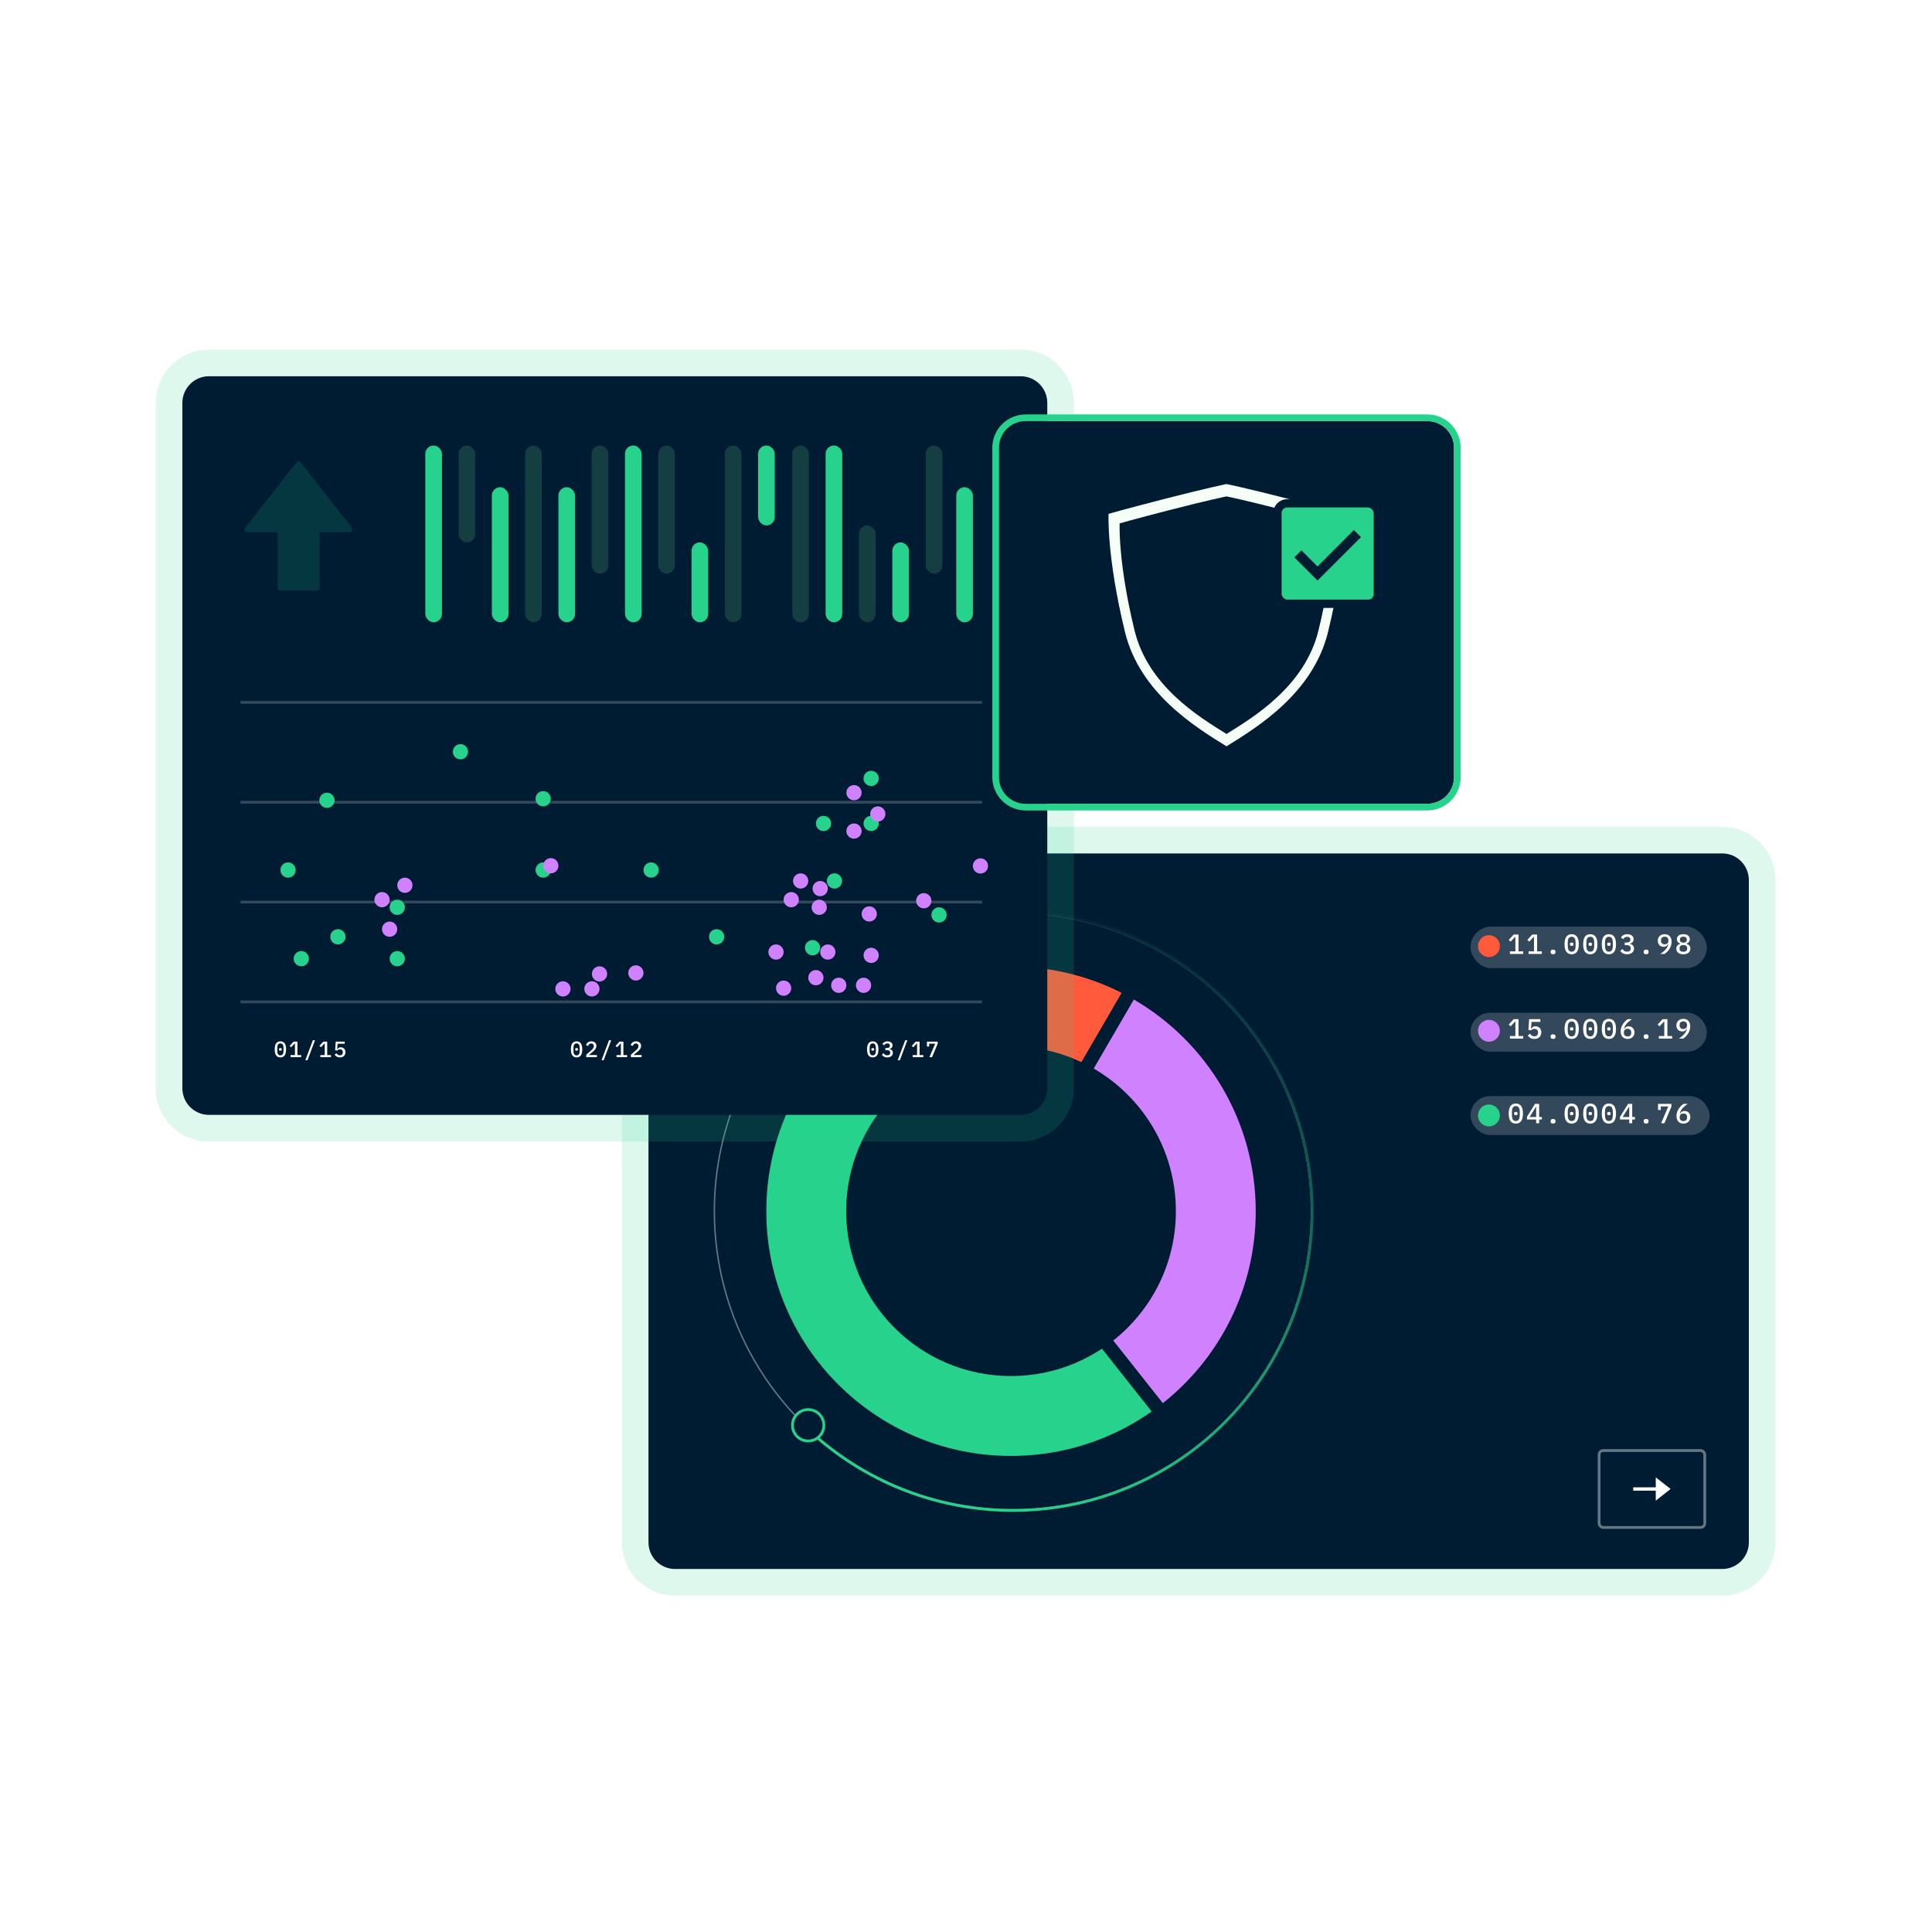 <svg width="695" height="695" viewBox="0 0 695 695" fill="none" xmlns="http://www.w3.org/2000/svg">
<mask id="mask0_1826_24096" style="mask-type:alpha" maskUnits="userSpaceOnUse" x="0" y="0" width="695" height="695">
<rect width="695" height="695" fill="#D9D9D9"/>
</mask>
<g mask="url(#mask0_1826_24096)">
<path d="M233.27 316.575C233.27 311.286 237.558 306.998 242.847 306.998H619.538C624.827 306.998 629.115 311.286 629.115 316.575V554.845C629.115 560.135 624.827 564.423 619.538 564.423H242.847C237.558 564.423 233.27 560.135 233.27 554.845V316.575Z" fill="#001C32"/>
<path fill-rule="evenodd" clip-rule="evenodd" d="M242.847 297.421H619.538C630.117 297.421 638.692 305.997 638.692 316.575V554.845C638.692 565.424 630.117 574 619.538 574H242.847C232.268 574 223.693 565.424 223.693 554.845V316.575C223.693 305.997 232.268 297.421 242.847 297.421ZM242.847 306.998C237.558 306.998 233.27 311.286 233.27 316.575V554.845C233.27 560.135 237.558 564.422 242.847 564.422H619.538C624.827 564.422 629.115 560.135 629.115 554.845V316.575C629.115 311.286 624.827 306.998 619.538 306.998H242.847Z" fill="#27D38C" fill-opacity="0.15"/>
<rect opacity="0.2" x="529" y="333.305" width="85" height="15" rx="7.5" fill="white"/>
<path d="M543.171 343.16V342.23H545.131V337H545.051L543.431 338.73L542.741 338.11L544.521 336.18H546.251V342.23H547.941V343.16H543.171ZM549.867 343.16V342.23H551.827V337H551.747L550.127 338.73L549.437 338.11L551.217 336.18H552.947V342.23H554.637V343.16H549.867ZM558.683 343.26C558.363 343.26 558.136 343.193 558.003 343.06C557.876 342.927 557.813 342.763 557.813 342.57V342.31C557.813 342.117 557.876 341.953 558.003 341.82C558.136 341.687 558.363 341.62 558.683 341.62C559.003 341.62 559.226 341.687 559.353 341.82C559.486 341.953 559.553 342.117 559.553 342.31V342.57C559.553 342.763 559.486 342.927 559.353 343.06C559.226 343.193 559.003 343.26 558.683 343.26ZM565.379 343.28C564.939 343.28 564.556 343.2 564.229 343.04C563.909 342.873 563.642 342.637 563.429 342.33C563.222 342.023 563.069 341.647 562.969 341.2C562.869 340.753 562.819 340.243 562.819 339.67C562.819 339.103 562.869 338.597 562.969 338.15C563.069 337.697 563.222 337.317 563.429 337.01C563.642 336.703 563.909 336.47 564.229 336.31C564.556 336.143 564.939 336.06 565.379 336.06C565.819 336.06 566.199 336.143 566.519 336.31C566.846 336.47 567.112 336.703 567.319 337.01C567.532 337.317 567.689 337.697 567.789 338.15C567.889 338.597 567.939 339.103 567.939 339.67C567.939 340.243 567.889 340.753 567.789 341.2C567.689 341.647 567.532 342.023 567.319 342.33C567.112 342.637 566.846 342.873 566.519 343.04C566.199 343.2 565.819 343.28 565.379 343.28ZM565.379 342.36C565.886 342.36 566.246 342.173 566.459 341.8C566.679 341.42 566.789 340.91 566.789 340.27V339.07C566.789 338.43 566.679 337.923 566.459 337.55C566.246 337.17 565.886 336.98 565.379 336.98C565.126 336.98 564.909 337.03 564.729 337.13C564.549 337.223 564.402 337.363 564.289 337.55C564.176 337.73 564.092 337.95 564.039 338.21C563.992 338.463 563.969 338.75 563.969 339.07V340.27C563.969 340.59 563.992 340.88 564.039 341.14C564.092 341.393 564.176 341.613 564.289 341.8C564.402 341.98 564.549 342.12 564.729 342.22C564.909 342.313 565.126 342.36 565.379 342.36ZM565.379 340.26C565.146 340.26 564.982 340.213 564.889 340.12C564.802 340.027 564.759 339.913 564.759 339.78V339.56C564.759 339.427 564.802 339.313 564.889 339.22C564.982 339.127 565.146 339.08 565.379 339.08C565.612 339.08 565.772 339.127 565.859 339.22C565.952 339.313 565.999 339.427 565.999 339.56V339.78C565.999 339.913 565.952 340.027 565.859 340.12C565.772 340.213 565.612 340.26 565.379 340.26ZM572.075 343.28C571.635 343.28 571.252 343.2 570.925 343.04C570.605 342.873 570.338 342.637 570.125 342.33C569.918 342.023 569.765 341.647 569.665 341.2C569.565 340.753 569.515 340.243 569.515 339.67C569.515 339.103 569.565 338.597 569.665 338.15C569.765 337.697 569.918 337.317 570.125 337.01C570.338 336.703 570.605 336.47 570.925 336.31C571.252 336.143 571.635 336.06 572.075 336.06C572.515 336.06 572.895 336.143 573.215 336.31C573.542 336.47 573.808 336.703 574.015 337.01C574.228 337.317 574.385 337.697 574.485 338.15C574.585 338.597 574.635 339.103 574.635 339.67C574.635 340.243 574.585 340.753 574.485 341.2C574.385 341.647 574.228 342.023 574.015 342.33C573.808 342.637 573.542 342.873 573.215 343.04C572.895 343.2 572.515 343.28 572.075 343.28ZM572.075 342.36C572.582 342.36 572.942 342.173 573.155 341.8C573.375 341.42 573.485 340.91 573.485 340.27V339.07C573.485 338.43 573.375 337.923 573.155 337.55C572.942 337.17 572.582 336.98 572.075 336.98C571.822 336.98 571.605 337.03 571.425 337.13C571.245 337.223 571.098 337.363 570.985 337.55C570.872 337.73 570.788 337.95 570.735 338.21C570.688 338.463 570.665 338.75 570.665 339.07V340.27C570.665 340.59 570.688 340.88 570.735 341.14C570.788 341.393 570.872 341.613 570.985 341.8C571.098 341.98 571.245 342.12 571.425 342.22C571.605 342.313 571.822 342.36 572.075 342.36ZM572.075 340.26C571.842 340.26 571.678 340.213 571.585 340.12C571.498 340.027 571.455 339.913 571.455 339.78V339.56C571.455 339.427 571.498 339.313 571.585 339.22C571.678 339.127 571.842 339.08 572.075 339.08C572.308 339.08 572.468 339.127 572.555 339.22C572.648 339.313 572.695 339.427 572.695 339.56V339.78C572.695 339.913 572.648 340.027 572.555 340.12C572.468 340.213 572.308 340.26 572.075 340.26ZM578.771 343.28C578.331 343.28 577.948 343.2 577.621 343.04C577.301 342.873 577.035 342.637 576.821 342.33C576.615 342.023 576.461 341.647 576.361 341.2C576.261 340.753 576.211 340.243 576.211 339.67C576.211 339.103 576.261 338.597 576.361 338.15C576.461 337.697 576.615 337.317 576.821 337.01C577.035 336.703 577.301 336.47 577.621 336.31C577.948 336.143 578.331 336.06 578.771 336.06C579.211 336.06 579.591 336.143 579.911 336.31C580.238 336.47 580.505 336.703 580.711 337.01C580.925 337.317 581.081 337.697 581.181 338.15C581.281 338.597 581.331 339.103 581.331 339.67C581.331 340.243 581.281 340.753 581.181 341.2C581.081 341.647 580.925 342.023 580.711 342.33C580.505 342.637 580.238 342.873 579.911 343.04C579.591 343.2 579.211 343.28 578.771 343.28ZM578.771 342.36C579.278 342.36 579.638 342.173 579.851 341.8C580.071 341.42 580.181 340.91 580.181 340.27V339.07C580.181 338.43 580.071 337.923 579.851 337.55C579.638 337.17 579.278 336.98 578.771 336.98C578.518 336.98 578.301 337.03 578.121 337.13C577.941 337.223 577.795 337.363 577.681 337.55C577.568 337.73 577.485 337.95 577.431 338.21C577.385 338.463 577.361 338.75 577.361 339.07V340.27C577.361 340.59 577.385 340.88 577.431 341.14C577.485 341.393 577.568 341.613 577.681 341.8C577.795 341.98 577.941 342.12 578.121 342.22C578.301 342.313 578.518 342.36 578.771 342.36ZM578.771 340.26C578.538 340.26 578.375 340.213 578.281 340.12C578.195 340.027 578.151 339.913 578.151 339.78V339.56C578.151 339.427 578.195 339.313 578.281 339.22C578.375 339.127 578.538 339.08 578.771 339.08C579.005 339.08 579.165 339.127 579.251 339.22C579.345 339.313 579.391 339.427 579.391 339.56V339.78C579.391 339.913 579.345 340.027 579.251 340.12C579.165 340.213 579.005 340.26 578.771 340.26ZM585.177 339.06C585.624 339.06 585.954 338.967 586.167 338.78C586.387 338.587 586.497 338.347 586.497 338.06V337.99C586.497 337.67 586.391 337.427 586.177 337.26C585.971 337.087 585.691 337 585.337 337C584.997 337 584.707 337.077 584.467 337.23C584.234 337.383 584.037 337.593 583.877 337.86L583.117 337.21C583.224 337.057 583.347 336.91 583.487 336.77C583.627 336.63 583.787 336.51 583.967 336.41C584.147 336.303 584.354 336.22 584.587 336.16C584.821 336.093 585.084 336.06 585.377 336.06C585.704 336.06 586.007 336.1 586.287 336.18C586.567 336.26 586.811 336.38 587.017 336.54C587.224 336.693 587.384 336.883 587.497 337.11C587.611 337.33 587.667 337.58 587.667 337.86C587.667 338.08 587.631 338.28 587.557 338.46C587.491 338.64 587.394 338.8 587.267 338.94C587.147 339.073 587.004 339.183 586.837 339.27C586.671 339.357 586.494 339.42 586.307 339.46V339.51C586.507 339.55 586.697 339.617 586.877 339.71C587.057 339.797 587.217 339.913 587.357 340.06C587.497 340.2 587.607 340.37 587.687 340.57C587.767 340.763 587.807 340.987 587.807 341.24C587.807 341.547 587.747 341.827 587.627 342.08C587.507 342.327 587.334 342.54 587.107 342.72C586.887 342.9 586.621 343.04 586.307 343.14C585.994 343.233 585.644 343.28 585.257 343.28C584.931 343.28 584.641 343.243 584.387 343.17C584.141 343.103 583.921 343.013 583.727 342.9C583.534 342.78 583.364 342.647 583.217 342.5C583.077 342.347 582.954 342.19 582.847 342.03L583.677 341.39C583.851 341.67 584.054 341.9 584.287 342.08C584.527 342.253 584.854 342.34 585.267 342.34C585.707 342.34 586.044 342.24 586.277 342.04C586.511 341.833 586.627 341.55 586.627 341.19V341.11C586.627 340.75 586.504 340.477 586.257 340.29C586.017 340.097 585.667 340 585.207 340H584.457V339.06H585.177ZM592.163 343.26C591.843 343.26 591.617 343.193 591.483 343.06C591.357 342.927 591.293 342.763 591.293 342.57V342.31C591.293 342.117 591.357 341.953 591.483 341.82C591.617 341.687 591.843 341.62 592.163 341.62C592.483 341.62 592.707 341.687 592.833 341.82C592.967 341.953 593.033 342.117 593.033 342.31V342.57C593.033 342.763 592.967 342.927 592.833 343.06C592.707 343.193 592.483 343.26 592.163 343.26ZM601.33 338.78C601.33 339.287 601.253 339.763 601.1 340.21C600.946 340.657 600.746 341.067 600.5 341.44C600.253 341.813 599.98 342.147 599.68 342.44C599.38 342.733 599.083 342.973 598.79 343.16H597.29C597.69 342.873 598.05 342.597 598.37 342.33C598.69 342.063 598.966 341.79 599.2 341.51C599.44 341.23 599.64 340.937 599.8 340.63C599.96 340.317 600.083 339.97 600.17 339.59L600.1 339.57C600.026 339.71 599.94 339.843 599.84 339.97C599.74 340.09 599.623 340.197 599.49 340.29C599.356 340.383 599.203 340.457 599.03 340.51C598.856 340.563 598.66 340.59 598.44 340.59C598.14 340.59 597.863 340.54 597.61 340.44C597.356 340.34 597.136 340.197 596.95 340.01C596.763 339.817 596.616 339.587 596.51 339.32C596.41 339.053 596.36 338.753 596.36 338.42C596.36 338.073 596.416 337.757 596.53 337.47C596.65 337.177 596.816 336.927 597.03 336.72C597.25 336.513 597.513 336.353 597.82 336.24C598.126 336.12 598.466 336.06 598.84 336.06C599.226 336.06 599.573 336.123 599.88 336.25C600.193 336.377 600.456 336.56 600.67 336.8C600.883 337.033 601.046 337.317 601.16 337.65C601.273 337.983 601.33 338.36 601.33 338.78ZM598.85 339.7C599.27 339.7 599.596 339.587 599.83 339.36C600.063 339.127 600.18 338.8 600.18 338.38V338.28C600.18 337.86 600.063 337.537 599.83 337.31C599.596 337.077 599.27 336.96 598.85 336.96C598.423 336.96 598.093 337.077 597.86 337.31C597.626 337.537 597.51 337.86 597.51 338.28V338.38C597.51 338.8 597.626 339.127 597.86 339.36C598.093 339.587 598.423 339.7 598.85 339.7ZM605.556 343.28C605.142 343.28 604.779 343.23 604.466 343.13C604.152 343.023 603.889 342.88 603.676 342.7C603.462 342.52 603.299 342.307 603.186 342.06C603.079 341.813 603.026 341.543 603.026 341.25C603.026 340.783 603.156 340.41 603.416 340.13C603.676 339.85 604.016 339.653 604.436 339.54V339.46C604.076 339.333 603.786 339.133 603.566 338.86C603.346 338.587 603.236 338.25 603.236 337.85C603.236 337.31 603.436 336.877 603.836 336.55C604.242 336.223 604.816 336.06 605.556 336.06C606.296 336.06 606.866 336.223 607.266 336.55C607.672 336.877 607.876 337.31 607.876 337.85C607.876 338.25 607.766 338.587 607.546 338.86C607.326 339.133 607.036 339.333 606.676 339.46V339.54C607.096 339.653 607.436 339.85 607.696 340.13C607.956 340.41 608.086 340.783 608.086 341.25C608.086 341.543 608.029 341.813 607.916 342.06C607.809 342.307 607.649 342.52 607.436 342.7C607.222 342.88 606.959 343.023 606.646 343.13C606.332 343.23 605.969 343.28 605.556 343.28ZM605.556 342.39C605.996 342.39 606.332 342.293 606.566 342.1C606.806 341.907 606.926 341.633 606.926 341.28V341.07C606.926 340.717 606.806 340.443 606.566 340.25C606.332 340.057 605.996 339.96 605.556 339.96C605.116 339.96 604.776 340.057 604.536 340.25C604.302 340.443 604.186 340.717 604.186 341.07V341.28C604.186 341.633 604.302 341.907 604.536 342.1C604.776 342.293 605.116 342.39 605.556 342.39ZM605.556 339.1C605.956 339.1 606.259 339.013 606.466 338.84C606.679 338.66 606.786 338.41 606.786 338.09V337.96C606.786 337.64 606.679 337.393 606.466 337.22C606.259 337.04 605.956 336.95 605.556 336.95C605.156 336.95 604.849 337.04 604.636 337.22C604.429 337.393 604.326 337.64 604.326 337.96V338.09C604.326 338.41 604.429 338.66 604.636 338.84C604.849 339.013 605.156 339.1 605.556 339.1Z" fill="white"/>
<circle cx="535.617" cy="340.35" r="3.936" fill="#FF5A3C"/>
<rect opacity="0.2" x="529" y="364.305" width="85" height="14" rx="7" fill="white"/>
<path d="M543.171 373.615V372.685H545.131V367.455H545.051L543.431 369.185L542.741 368.565L544.521 366.635H546.251V372.685H547.941V373.615H543.171ZM554.097 367.605H550.927L550.747 370.085H550.827C550.987 369.812 551.18 369.595 551.407 369.435C551.634 369.269 551.944 369.185 552.337 369.185C552.637 369.185 552.914 369.235 553.167 369.335C553.427 369.435 553.65 369.579 553.837 369.765C554.03 369.952 554.18 370.182 554.287 370.455C554.4 370.722 554.457 371.025 554.457 371.365C554.457 371.712 554.4 372.032 554.287 372.325C554.174 372.612 554.01 372.862 553.797 373.075C553.584 373.282 553.32 373.445 553.007 373.565C552.694 373.679 552.337 373.735 551.937 373.735C551.624 373.735 551.344 373.699 551.097 373.625C550.857 373.559 550.64 373.469 550.447 373.355C550.26 373.235 550.097 373.102 549.957 372.955C549.817 372.802 549.694 372.645 549.587 372.485L550.407 371.845C550.494 371.979 550.584 372.105 550.677 372.225C550.777 372.339 550.887 372.439 551.007 372.525C551.127 372.612 551.264 372.679 551.417 372.725C551.577 372.772 551.757 372.795 551.957 372.795C552.39 372.795 552.72 372.679 552.947 372.445C553.174 372.205 553.287 371.882 553.287 371.475V371.395C553.287 370.989 553.17 370.672 552.937 370.445C552.71 370.219 552.384 370.105 551.957 370.105C551.644 370.105 551.397 370.162 551.217 370.275C551.037 370.389 550.88 370.515 550.747 370.655L549.817 370.525L550.077 366.635H554.097V367.605ZM558.683 373.715C558.363 373.715 558.136 373.649 558.003 373.515C557.876 373.382 557.813 373.219 557.813 373.025V372.765C557.813 372.572 557.876 372.409 558.003 372.275C558.136 372.142 558.363 372.075 558.683 372.075C559.003 372.075 559.226 372.142 559.353 372.275C559.486 372.409 559.553 372.572 559.553 372.765V373.025C559.553 373.219 559.486 373.382 559.353 373.515C559.226 373.649 559.003 373.715 558.683 373.715ZM565.379 373.735C564.939 373.735 564.556 373.655 564.229 373.495C563.909 373.329 563.642 373.092 563.429 372.785C563.222 372.479 563.069 372.102 562.969 371.655C562.869 371.209 562.819 370.699 562.819 370.125C562.819 369.559 562.869 369.052 562.969 368.605C563.069 368.152 563.222 367.772 563.429 367.465C563.642 367.159 563.909 366.925 564.229 366.765C564.556 366.599 564.939 366.515 565.379 366.515C565.819 366.515 566.199 366.599 566.519 366.765C566.846 366.925 567.112 367.159 567.319 367.465C567.532 367.772 567.689 368.152 567.789 368.605C567.889 369.052 567.939 369.559 567.939 370.125C567.939 370.699 567.889 371.209 567.789 371.655C567.689 372.102 567.532 372.479 567.319 372.785C567.112 373.092 566.846 373.329 566.519 373.495C566.199 373.655 565.819 373.735 565.379 373.735ZM565.379 372.815C565.886 372.815 566.246 372.629 566.459 372.255C566.679 371.875 566.789 371.365 566.789 370.725V369.525C566.789 368.885 566.679 368.379 566.459 368.005C566.246 367.625 565.886 367.435 565.379 367.435C565.126 367.435 564.909 367.485 564.729 367.585C564.549 367.679 564.402 367.819 564.289 368.005C564.176 368.185 564.092 368.405 564.039 368.665C563.992 368.919 563.969 369.205 563.969 369.525V370.725C563.969 371.045 563.992 371.335 564.039 371.595C564.092 371.849 564.176 372.069 564.289 372.255C564.402 372.435 564.549 372.575 564.729 372.675C564.909 372.769 565.126 372.815 565.379 372.815ZM565.379 370.715C565.146 370.715 564.982 370.669 564.889 370.575C564.802 370.482 564.759 370.369 564.759 370.235V370.015C564.759 369.882 564.802 369.769 564.889 369.675C564.982 369.582 565.146 369.535 565.379 369.535C565.612 369.535 565.772 369.582 565.859 369.675C565.952 369.769 565.999 369.882 565.999 370.015V370.235C565.999 370.369 565.952 370.482 565.859 370.575C565.772 370.669 565.612 370.715 565.379 370.715ZM572.075 373.735C571.635 373.735 571.252 373.655 570.925 373.495C570.605 373.329 570.338 373.092 570.125 372.785C569.918 372.479 569.765 372.102 569.665 371.655C569.565 371.209 569.515 370.699 569.515 370.125C569.515 369.559 569.565 369.052 569.665 368.605C569.765 368.152 569.918 367.772 570.125 367.465C570.338 367.159 570.605 366.925 570.925 366.765C571.252 366.599 571.635 366.515 572.075 366.515C572.515 366.515 572.895 366.599 573.215 366.765C573.542 366.925 573.808 367.159 574.015 367.465C574.228 367.772 574.385 368.152 574.485 368.605C574.585 369.052 574.635 369.559 574.635 370.125C574.635 370.699 574.585 371.209 574.485 371.655C574.385 372.102 574.228 372.479 574.015 372.785C573.808 373.092 573.542 373.329 573.215 373.495C572.895 373.655 572.515 373.735 572.075 373.735ZM572.075 372.815C572.582 372.815 572.942 372.629 573.155 372.255C573.375 371.875 573.485 371.365 573.485 370.725V369.525C573.485 368.885 573.375 368.379 573.155 368.005C572.942 367.625 572.582 367.435 572.075 367.435C571.822 367.435 571.605 367.485 571.425 367.585C571.245 367.679 571.098 367.819 570.985 368.005C570.872 368.185 570.788 368.405 570.735 368.665C570.688 368.919 570.665 369.205 570.665 369.525V370.725C570.665 371.045 570.688 371.335 570.735 371.595C570.788 371.849 570.872 372.069 570.985 372.255C571.098 372.435 571.245 372.575 571.425 372.675C571.605 372.769 571.822 372.815 572.075 372.815ZM572.075 370.715C571.842 370.715 571.678 370.669 571.585 370.575C571.498 370.482 571.455 370.369 571.455 370.235V370.015C571.455 369.882 571.498 369.769 571.585 369.675C571.678 369.582 571.842 369.535 572.075 369.535C572.308 369.535 572.468 369.582 572.555 369.675C572.648 369.769 572.695 369.882 572.695 370.015V370.235C572.695 370.369 572.648 370.482 572.555 370.575C572.468 370.669 572.308 370.715 572.075 370.715ZM578.771 373.735C578.331 373.735 577.948 373.655 577.621 373.495C577.301 373.329 577.035 373.092 576.821 372.785C576.615 372.479 576.461 372.102 576.361 371.655C576.261 371.209 576.211 370.699 576.211 370.125C576.211 369.559 576.261 369.052 576.361 368.605C576.461 368.152 576.615 367.772 576.821 367.465C577.035 367.159 577.301 366.925 577.621 366.765C577.948 366.599 578.331 366.515 578.771 366.515C579.211 366.515 579.591 366.599 579.911 366.765C580.238 366.925 580.505 367.159 580.711 367.465C580.925 367.772 581.081 368.152 581.181 368.605C581.281 369.052 581.331 369.559 581.331 370.125C581.331 370.699 581.281 371.209 581.181 371.655C581.081 372.102 580.925 372.479 580.711 372.785C580.505 373.092 580.238 373.329 579.911 373.495C579.591 373.655 579.211 373.735 578.771 373.735ZM578.771 372.815C579.278 372.815 579.638 372.629 579.851 372.255C580.071 371.875 580.181 371.365 580.181 370.725V369.525C580.181 368.885 580.071 368.379 579.851 368.005C579.638 367.625 579.278 367.435 578.771 367.435C578.518 367.435 578.301 367.485 578.121 367.585C577.941 367.679 577.795 367.819 577.681 368.005C577.568 368.185 577.485 368.405 577.431 368.665C577.385 368.919 577.361 369.205 577.361 369.525V370.725C577.361 371.045 577.385 371.335 577.431 371.595C577.485 371.849 577.568 372.069 577.681 372.255C577.795 372.435 577.941 372.575 578.121 372.675C578.301 372.769 578.518 372.815 578.771 372.815ZM578.771 370.715C578.538 370.715 578.375 370.669 578.281 370.575C578.195 370.482 578.151 370.369 578.151 370.235V370.015C578.151 369.882 578.195 369.769 578.281 369.675C578.375 369.582 578.538 369.535 578.771 369.535C579.005 369.535 579.165 369.582 579.251 369.675C579.345 369.769 579.391 369.882 579.391 370.015V370.235C579.391 370.369 579.345 370.482 579.251 370.575C579.165 370.669 579.005 370.715 578.771 370.715ZM585.487 373.735C585.094 373.735 584.744 373.672 584.437 373.545C584.131 373.419 583.871 373.239 583.657 373.005C583.444 372.765 583.281 372.479 583.167 372.145C583.054 371.812 582.997 371.435 582.997 371.015C582.997 370.509 583.074 370.032 583.227 369.585C583.381 369.139 583.581 368.729 583.827 368.355C584.074 367.982 584.347 367.652 584.647 367.365C584.947 367.072 585.244 366.829 585.537 366.635H587.037C586.637 366.922 586.277 367.199 585.957 367.465C585.637 367.732 585.357 368.005 585.117 368.285C584.884 368.565 584.687 368.862 584.527 369.175C584.367 369.482 584.244 369.825 584.157 370.205L584.227 370.225C584.301 370.085 584.387 369.955 584.487 369.835C584.587 369.709 584.704 369.599 584.837 369.505C584.971 369.412 585.124 369.339 585.297 369.285C585.471 369.232 585.667 369.205 585.887 369.205C586.187 369.205 586.464 369.255 586.717 369.355C586.971 369.455 587.191 369.602 587.377 369.795C587.564 369.982 587.707 370.209 587.807 370.475C587.914 370.742 587.967 371.042 587.967 371.375C587.967 371.722 587.907 372.042 587.787 372.335C587.674 372.622 587.507 372.869 587.287 373.075C587.074 373.282 586.814 373.445 586.507 373.565C586.201 373.679 585.861 373.735 585.487 373.735ZM585.477 372.835C585.904 372.835 586.234 372.722 586.467 372.495C586.701 372.262 586.817 371.935 586.817 371.515V371.415C586.817 370.995 586.701 370.672 586.467 370.445C586.234 370.212 585.904 370.095 585.477 370.095C585.057 370.095 584.731 370.212 584.497 370.445C584.264 370.672 584.147 370.995 584.147 371.415V371.515C584.147 371.935 584.264 372.262 584.497 372.495C584.731 372.722 585.057 372.835 585.477 372.835ZM592.163 373.715C591.843 373.715 591.617 373.649 591.483 373.515C591.357 373.382 591.293 373.219 591.293 373.025V372.765C591.293 372.572 591.357 372.409 591.483 372.275C591.617 372.142 591.843 372.075 592.163 372.075C592.483 372.075 592.707 372.142 592.833 372.275C592.967 372.409 593.033 372.572 593.033 372.765V373.025C593.033 373.219 592.967 373.382 592.833 373.515C592.707 373.649 592.483 373.715 592.163 373.715ZM596.74 373.615V372.685H598.7V367.455H598.62L597 369.185L596.31 368.565L598.09 366.635H599.82V372.685H601.51V373.615H596.74ZM608.026 369.235C608.026 369.742 607.949 370.219 607.796 370.665C607.642 371.112 607.442 371.522 607.196 371.895C606.949 372.269 606.676 372.602 606.376 372.895C606.076 373.189 605.779 373.429 605.486 373.615H603.986C604.386 373.329 604.746 373.052 605.066 372.785C605.386 372.519 605.662 372.245 605.896 371.965C606.136 371.685 606.336 371.392 606.496 371.085C606.656 370.772 606.779 370.425 606.866 370.045L606.796 370.025C606.722 370.165 606.636 370.299 606.536 370.425C606.436 370.545 606.319 370.652 606.186 370.745C606.052 370.839 605.899 370.912 605.726 370.965C605.552 371.019 605.356 371.045 605.136 371.045C604.836 371.045 604.559 370.995 604.306 370.895C604.052 370.795 603.832 370.652 603.646 370.465C603.459 370.272 603.312 370.042 603.206 369.775C603.106 369.509 603.056 369.209 603.056 368.875C603.056 368.529 603.112 368.212 603.226 367.925C603.346 367.632 603.512 367.382 603.726 367.175C603.946 366.969 604.209 366.809 604.516 366.695C604.822 366.575 605.162 366.515 605.536 366.515C605.922 366.515 606.269 366.579 606.576 366.705C606.889 366.832 607.152 367.015 607.366 367.255C607.579 367.489 607.742 367.772 607.856 368.105C607.969 368.439 608.026 368.815 608.026 369.235ZM605.546 370.155C605.966 370.155 606.292 370.042 606.526 369.815C606.759 369.582 606.876 369.255 606.876 368.835V368.735C606.876 368.315 606.759 367.992 606.526 367.765C606.292 367.532 605.966 367.415 605.546 367.415C605.119 367.415 604.789 367.532 604.556 367.765C604.322 367.992 604.206 368.315 604.206 368.735V368.835C604.206 369.255 604.322 369.582 604.556 369.815C604.789 370.042 605.119 370.155 605.546 370.155Z" fill="white"/>
<circle cx="535.617" cy="370.805" r="3.936" fill="#D081FE"/>
<rect opacity="0.2" x="529" y="394.305" width="86" height="14" rx="7" fill="white"/>
<path d="M545.291 404.189C544.851 404.189 544.468 404.109 544.141 403.949C543.821 403.783 543.554 403.546 543.341 403.239C543.134 402.933 542.981 402.556 542.881 402.109C542.781 401.663 542.731 401.153 542.731 400.579C542.731 400.013 542.781 399.506 542.881 399.059C542.981 398.606 543.134 398.226 543.341 397.919C543.554 397.613 543.821 397.379 544.141 397.219C544.468 397.053 544.851 396.969 545.291 396.969C545.731 396.969 546.111 397.053 546.431 397.219C546.758 397.379 547.024 397.613 547.231 397.919C547.444 398.226 547.601 398.606 547.701 399.059C547.801 399.506 547.851 400.013 547.851 400.579C547.851 401.153 547.801 401.663 547.701 402.109C547.601 402.556 547.444 402.933 547.231 403.239C547.024 403.546 546.758 403.783 546.431 403.949C546.111 404.109 545.731 404.189 545.291 404.189ZM545.291 403.269C545.798 403.269 546.158 403.083 546.371 402.709C546.591 402.329 546.701 401.819 546.701 401.179V399.979C546.701 399.339 546.591 398.833 546.371 398.459C546.158 398.079 545.798 397.889 545.291 397.889C545.038 397.889 544.821 397.939 544.641 398.039C544.461 398.133 544.314 398.273 544.201 398.459C544.088 398.639 544.004 398.859 543.951 399.119C543.904 399.373 543.881 399.659 543.881 399.979V401.179C543.881 401.499 543.904 401.789 543.951 402.049C544.004 402.303 544.088 402.523 544.201 402.709C544.314 402.889 544.461 403.029 544.641 403.129C544.821 403.223 545.038 403.269 545.291 403.269ZM545.291 401.169C545.058 401.169 544.894 401.123 544.801 401.029C544.714 400.936 544.671 400.823 544.671 400.689V400.469C544.671 400.336 544.714 400.223 544.801 400.129C544.894 400.036 545.058 399.989 545.291 399.989C545.524 399.989 545.684 400.036 545.771 400.129C545.864 400.223 545.911 400.336 545.911 400.469V400.689C545.911 400.823 545.864 400.936 545.771 401.029C545.684 401.123 545.524 401.169 545.291 401.169ZM552.607 404.069V402.709H549.287V401.749L552.207 397.089H553.677V401.829H554.657V402.709H553.677V404.069H552.607ZM550.237 401.829H552.607V398.119H552.547L550.237 401.829ZM558.683 404.169C558.363 404.169 558.137 404.103 558.003 403.969C557.877 403.836 557.813 403.673 557.813 403.479V403.219C557.813 403.026 557.877 402.863 558.003 402.729C558.137 402.596 558.363 402.529 558.683 402.529C559.003 402.529 559.227 402.596 559.353 402.729C559.487 402.863 559.553 403.026 559.553 403.219V403.479C559.553 403.673 559.487 403.836 559.353 403.969C559.227 404.103 559.003 404.169 558.683 404.169ZM565.379 404.189C564.939 404.189 564.556 404.109 564.229 403.949C563.909 403.783 563.643 403.546 563.429 403.239C563.223 402.933 563.069 402.556 562.969 402.109C562.869 401.663 562.819 401.153 562.819 400.579C562.819 400.013 562.869 399.506 562.969 399.059C563.069 398.606 563.223 398.226 563.429 397.919C563.643 397.613 563.909 397.379 564.229 397.219C564.556 397.053 564.939 396.969 565.379 396.969C565.819 396.969 566.199 397.053 566.519 397.219C566.846 397.379 567.113 397.613 567.319 397.919C567.533 398.226 567.689 398.606 567.789 399.059C567.889 399.506 567.939 400.013 567.939 400.579C567.939 401.153 567.889 401.663 567.789 402.109C567.689 402.556 567.533 402.933 567.319 403.239C567.113 403.546 566.846 403.783 566.519 403.949C566.199 404.109 565.819 404.189 565.379 404.189ZM565.379 403.269C565.886 403.269 566.246 403.083 566.459 402.709C566.679 402.329 566.789 401.819 566.789 401.179V399.979C566.789 399.339 566.679 398.833 566.459 398.459C566.246 398.079 565.886 397.889 565.379 397.889C565.126 397.889 564.909 397.939 564.729 398.039C564.549 398.133 564.403 398.273 564.289 398.459C564.176 398.639 564.093 398.859 564.039 399.119C563.993 399.373 563.969 399.659 563.969 399.979V401.179C563.969 401.499 563.993 401.789 564.039 402.049C564.093 402.303 564.176 402.523 564.289 402.709C564.403 402.889 564.549 403.029 564.729 403.129C564.909 403.223 565.126 403.269 565.379 403.269ZM565.379 401.169C565.146 401.169 564.983 401.123 564.889 401.029C564.803 400.936 564.759 400.823 564.759 400.689V400.469C564.759 400.336 564.803 400.223 564.889 400.129C564.983 400.036 565.146 399.989 565.379 399.989C565.613 399.989 565.773 400.036 565.859 400.129C565.953 400.223 565.999 400.336 565.999 400.469V400.689C565.999 400.823 565.953 400.936 565.859 401.029C565.773 401.123 565.613 401.169 565.379 401.169ZM572.075 404.189C571.635 404.189 571.252 404.109 570.925 403.949C570.605 403.783 570.339 403.546 570.125 403.239C569.919 402.933 569.765 402.556 569.665 402.109C569.565 401.663 569.515 401.153 569.515 400.579C569.515 400.013 569.565 399.506 569.665 399.059C569.765 398.606 569.919 398.226 570.125 397.919C570.339 397.613 570.605 397.379 570.925 397.219C571.252 397.053 571.635 396.969 572.075 396.969C572.515 396.969 572.895 397.053 573.215 397.219C573.542 397.379 573.809 397.613 574.015 397.919C574.229 398.226 574.385 398.606 574.485 399.059C574.585 399.506 574.635 400.013 574.635 400.579C574.635 401.153 574.585 401.663 574.485 402.109C574.385 402.556 574.229 402.933 574.015 403.239C573.809 403.546 573.542 403.783 573.215 403.949C572.895 404.109 572.515 404.189 572.075 404.189ZM572.075 403.269C572.582 403.269 572.942 403.083 573.155 402.709C573.375 402.329 573.485 401.819 573.485 401.179V399.979C573.485 399.339 573.375 398.833 573.155 398.459C572.942 398.079 572.582 397.889 572.075 397.889C571.822 397.889 571.605 397.939 571.425 398.039C571.245 398.133 571.099 398.273 570.985 398.459C570.872 398.639 570.789 398.859 570.735 399.119C570.689 399.373 570.665 399.659 570.665 399.979V401.179C570.665 401.499 570.689 401.789 570.735 402.049C570.789 402.303 570.872 402.523 570.985 402.709C571.099 402.889 571.245 403.029 571.425 403.129C571.605 403.223 571.822 403.269 572.075 403.269ZM572.075 401.169C571.842 401.169 571.679 401.123 571.585 401.029C571.499 400.936 571.455 400.823 571.455 400.689V400.469C571.455 400.336 571.499 400.223 571.585 400.129C571.679 400.036 571.842 399.989 572.075 399.989C572.309 399.989 572.469 400.036 572.555 400.129C572.649 400.223 572.695 400.336 572.695 400.469V400.689C572.695 400.823 572.649 400.936 572.555 401.029C572.469 401.123 572.309 401.169 572.075 401.169ZM578.771 404.189C578.331 404.189 577.948 404.109 577.621 403.949C577.301 403.783 577.035 403.546 576.821 403.239C576.615 402.933 576.461 402.556 576.361 402.109C576.261 401.663 576.211 401.153 576.211 400.579C576.211 400.013 576.261 399.506 576.361 399.059C576.461 398.606 576.615 398.226 576.821 397.919C577.035 397.613 577.301 397.379 577.621 397.219C577.948 397.053 578.331 396.969 578.771 396.969C579.211 396.969 579.591 397.053 579.911 397.219C580.238 397.379 580.505 397.613 580.711 397.919C580.925 398.226 581.081 398.606 581.181 399.059C581.281 399.506 581.331 400.013 581.331 400.579C581.331 401.153 581.281 401.663 581.181 402.109C581.081 402.556 580.925 402.933 580.711 403.239C580.505 403.546 580.238 403.783 579.911 403.949C579.591 404.109 579.211 404.189 578.771 404.189ZM578.771 403.269C579.278 403.269 579.638 403.083 579.851 402.709C580.071 402.329 580.181 401.819 580.181 401.179V399.979C580.181 399.339 580.071 398.833 579.851 398.459C579.638 398.079 579.278 397.889 578.771 397.889C578.518 397.889 578.301 397.939 578.121 398.039C577.941 398.133 577.795 398.273 577.681 398.459C577.568 398.639 577.485 398.859 577.431 399.119C577.385 399.373 577.361 399.659 577.361 399.979V401.179C577.361 401.499 577.385 401.789 577.431 402.049C577.485 402.303 577.568 402.523 577.681 402.709C577.795 402.889 577.941 403.029 578.121 403.129C578.301 403.223 578.518 403.269 578.771 403.269ZM578.771 401.169C578.538 401.169 578.375 401.123 578.281 401.029C578.195 400.936 578.151 400.823 578.151 400.689V400.469C578.151 400.336 578.195 400.223 578.281 400.129C578.375 400.036 578.538 399.989 578.771 399.989C579.005 399.989 579.165 400.036 579.251 400.129C579.345 400.223 579.391 400.336 579.391 400.469V400.689C579.391 400.823 579.345 400.936 579.251 401.029C579.165 401.123 579.005 401.169 578.771 401.169ZM586.088 404.069V402.709H582.768V401.749L585.688 397.089H587.158V401.829H588.138V402.709H587.158V404.069H586.088ZM583.718 401.829H586.088V398.119H586.028L583.718 401.829ZM592.164 404.169C591.844 404.169 591.617 404.103 591.484 403.969C591.357 403.836 591.294 403.673 591.294 403.479V403.219C591.294 403.026 591.357 402.863 591.484 402.729C591.617 402.596 591.844 402.529 592.164 402.529C592.484 402.529 592.707 402.596 592.834 402.729C592.967 402.863 593.034 403.026 593.034 403.219V403.479C593.034 403.673 592.967 403.836 592.834 403.969C592.707 404.103 592.484 404.169 592.164 404.169ZM597.55 404.069L600.14 398.019H597.42V399.309H596.45V397.089H601.26V398.069L598.74 404.069H597.55ZM605.576 404.189C605.183 404.189 604.833 404.126 604.526 403.999C604.219 403.873 603.959 403.693 603.746 403.459C603.533 403.219 603.369 402.933 603.256 402.599C603.143 402.266 603.086 401.889 603.086 401.469C603.086 400.963 603.163 400.486 603.316 400.039C603.469 399.593 603.669 399.183 603.916 398.809C604.163 398.436 604.436 398.106 604.736 397.819C605.036 397.526 605.333 397.283 605.626 397.089H607.126C606.726 397.376 606.366 397.653 606.046 397.919C605.726 398.186 605.446 398.459 605.206 398.739C604.973 399.019 604.776 399.316 604.616 399.629C604.456 399.936 604.333 400.279 604.246 400.659L604.316 400.679C604.389 400.539 604.476 400.409 604.576 400.289C604.676 400.163 604.793 400.053 604.926 399.959C605.059 399.866 605.213 399.793 605.386 399.739C605.559 399.686 605.756 399.659 605.976 399.659C606.276 399.659 606.553 399.709 606.806 399.809C607.059 399.909 607.279 400.056 607.466 400.249C607.653 400.436 607.796 400.663 607.896 400.929C608.003 401.196 608.056 401.496 608.056 401.829C608.056 402.176 607.996 402.496 607.876 402.789C607.763 403.076 607.596 403.323 607.376 403.529C607.163 403.736 606.903 403.899 606.596 404.019C606.289 404.133 605.949 404.189 605.576 404.189ZM605.566 403.289C605.993 403.289 606.323 403.176 606.556 402.949C606.789 402.716 606.906 402.389 606.906 401.969V401.869C606.906 401.449 606.789 401.126 606.556 400.899C606.323 400.666 605.993 400.549 605.566 400.549C605.146 400.549 604.819 400.666 604.586 400.899C604.353 401.126 604.236 401.449 604.236 401.869V401.969C604.236 402.389 604.353 402.716 604.586 402.949C604.819 403.176 605.146 403.289 605.566 403.289Z" fill="white"/>
<circle cx="535.617" cy="401.26" r="3.936" fill="#27D38C"/>
<circle cx="364.369" cy="435.709" r="107.395" stroke="white" stroke-opacity="0.4" stroke-width="0.5"/>
<path d="M364.369 328.064C423.819 328.064 472.013 376.259 472.013 435.709C472.013 495.16 423.819 543.354 364.369 543.354C337.314 543.354 312.591 533.373 293.68 516.893" stroke="url(#paint0_radial_1826_24096)" stroke-linecap="round"/>
<circle cx="290.726" cy="512.72" r="5.65" fill="#001C32" stroke="#27D38C"/>
<path fill-rule="evenodd" clip-rule="evenodd" d="M363.697 376.411C330.947 376.411 304.398 402.96 304.398 435.71C304.398 468.46 330.947 495.009 363.697 495.009C396.447 495.009 422.996 468.46 422.996 435.71C422.996 402.96 396.447 376.411 363.697 376.411ZM275.667 435.71C275.667 387.092 315.079 347.68 363.697 347.68C412.315 347.68 451.728 387.092 451.728 435.71C451.728 484.328 412.315 523.741 363.697 523.741C315.079 523.741 275.667 484.328 275.667 435.71Z" fill="#27D38C"/>
<path d="M363.697 345.18C413.695 345.18 454.227 385.711 454.227 435.71V438.21H420.496V435.71C420.495 404.341 395.066 378.911 363.697 378.911H361.197V345.18H363.697Z" fill="#FF5A3C" stroke="#001C32" stroke-width="5"/>
<path d="M409.133 357.394C436.06 373.043 454.227 402.245 454.227 435.71C454.227 464.505 440.764 490.165 419.857 506.719L417.897 508.271L416.345 506.311L398.51 483.785L396.958 481.825L398.918 480.273C412.092 469.843 420.496 453.763 420.496 435.71C420.496 414.748 409.149 396.417 392.184 386.557L390.022 385.301L391.279 383.14L405.715 358.299L406.972 356.137L409.133 357.394Z" fill="#D081FE" stroke="#001C32" stroke-width="5"/>
<rect x="575.24" y="521.798" width="38.012" height="27.677" rx="1.5" stroke="white" stroke-opacity="0.4"/>
<path d="M600.969 535.636L595.627 539.828L595.627 531.444L600.969 535.636Z" fill="white"/>
<rect x="587.523" y="535.038" width="10.774" height="1.197" fill="white"/>
<g filter="url(#filter0_d_1826_24096)">
<path d="M65.602 140.918C65.602 135.629 69.89 131.341 75.179 131.341H367.171C372.461 131.341 376.748 135.629 376.748 140.918V387.492C376.748 392.782 372.461 397.069 367.171 397.069H75.179C69.89 397.069 65.602 392.782 65.602 387.492V140.918Z" fill="#001C32"/>
<path fill-rule="evenodd" clip-rule="evenodd" d="M75.179 121.764H367.171C377.75 121.764 386.326 130.339 386.326 140.918V387.492C386.326 398.071 377.75 406.646 367.171 406.646H75.179C64.6 406.646 56.025 398.071 56.025 387.492V140.918C56.025 130.339 64.6 121.764 75.179 121.764ZM75.179 131.341C69.89 131.341 65.602 135.629 65.602 140.918V387.492C65.602 392.782 69.89 397.069 75.179 397.069H367.171C372.461 397.069 376.748 392.782 376.748 387.492V140.918C376.748 135.629 372.461 131.341 367.171 131.341H75.179Z" fill="#27D38C" fill-opacity="0.15"/>
<path fill-rule="evenodd" clip-rule="evenodd" d="M108.207 162.383C107.807 161.872 107.034 161.872 106.634 162.383L88.215 185.856C87.7 186.513 88.168 187.474 89.002 187.474H99.841V207.468C99.841 208.02 100.289 208.468 100.841 208.468H114.001C114.554 208.468 115.001 208.02 115.001 207.468V187.474H125.839C126.673 187.474 127.141 186.513 126.626 185.856L108.207 162.383Z" fill="#27D38C" fill-opacity="0.15"/>
<line x1="86.496" y1="284.586" x2="353.294" y2="284.586" stroke="white" stroke-opacity="0.2"/>
<line x1="86.496" y1="248.672" x2="353.294" y2="248.672" stroke="white" stroke-opacity="0.2"/>
<line x1="86.496" y1="320.5" x2="353.294" y2="320.5" stroke="white" stroke-opacity="0.2"/>
<line x1="86.496" y1="356.414" x2="353.294" y2="356.414" stroke="white" stroke-opacity="0.2"/>
<circle cx="108.392" cy="340.867" r="2.741" fill="#27D38C"/>
<circle cx="121.56" cy="332.996" r="2.741" fill="#27D38C"/>
<circle cx="142.903" cy="340.867" r="2.741" fill="#27D38C"/>
<circle cx="142.903" cy="322.384" r="2.741" fill="#27D38C"/>
<circle cx="117.624" cy="283.892" r="2.741" fill="#27D38C"/>
<circle cx="165.645" cy="266.427" r="2.741" fill="#27D38C"/>
<circle cx="195.404" cy="283.329" r="2.741" fill="#27D38C"/>
<circle cx="195.404" cy="308.978" r="2.741" fill="#27D38C"/>
<circle cx="234.226" cy="308.978" r="2.741" fill="#27D38C"/>
<circle cx="257.795" cy="332.996" r="2.741" fill="#27D38C"/>
<circle cx="292.306" cy="336.932" r="2.741" fill="#27D38C"/>
<circle cx="337.798" cy="325.125" r="2.741" fill="#27D38C"/>
<circle cx="300.178" cy="312.914" r="2.741" fill="#27D38C"/>
<circle cx="296.242" cy="292.218" r="2.741" fill="#27D38C"/>
<circle cx="313.383" cy="292.218" r="2.741" fill="#27D38C"/>
<circle cx="313.383" cy="276.021" r="2.741" fill="#27D38C"/>
<circle cx="103.623" cy="308.978" r="2.741" fill="#27D38C"/>
<circle cx="137.42" cy="319.641" r="2.741" fill="#D081FE"/>
<circle cx="140.162" cy="330.253" r="2.741" fill="#D081FE"/>
<circle cx="145.645" cy="314.46" r="2.741" fill="#D081FE"/>
<circle cx="198.146" cy="307.429" r="2.741" fill="#D081FE"/>
<circle cx="202.504" cy="351.731" r="2.741" fill="#D081FE"/>
<circle cx="212.928" cy="351.731" r="2.741" fill="#D081FE"/>
<circle cx="215.67" cy="346.349" r="2.741" fill="#D081FE"/>
<circle cx="228.743" cy="345.996" r="2.741" fill="#D081FE"/>
<circle cx="284.635" cy="319.641" r="2.741" fill="#D081FE"/>
<circle cx="288.018" cy="312.912" r="2.741" fill="#D081FE"/>
<circle cx="295.048" cy="315.654" r="2.741" fill="#D081FE"/>
<circle cx="294.695" cy="322.383" r="2.741" fill="#D081FE"/>
<circle cx="313.382" cy="339.672" r="2.741" fill="#D081FE"/>
<circle cx="310.641" cy="350.439" r="2.741" fill="#D081FE"/>
<circle cx="301.725" cy="350.439" r="2.741" fill="#D081FE"/>
<circle cx="297.789" cy="338.479" r="2.741" fill="#D081FE"/>
<circle cx="307.208" cy="281.15" r="2.741" fill="#D081FE"/>
<circle cx="279.152" cy="338.479" r="2.741" fill="#D081FE"/>
<circle cx="332.314" cy="320.019" r="2.741" fill="#D081FE"/>
<circle cx="293.5" cy="347.696" r="2.741" fill="#D081FE"/>
<circle cx="281.893" cy="351.479" r="2.741" fill="#D081FE"/>
<circle cx="307.208" cy="294.959" r="2.741" fill="#D081FE"/>
<circle cx="315.771" cy="288.812" r="2.741" fill="#D081FE"/>
<circle cx="312.691" cy="324.771" r="2.741" fill="#D081FE"/>
<circle cx="352.699" cy="307.505" r="2.741" fill="#D081FE"/>
<path d="M100.867 376.38C100.515 376.38 100.208 376.316 99.947 376.188C99.691 376.055 99.478 375.866 99.307 375.62C99.142 375.375 99.019 375.074 98.939 374.716C98.859 374.359 98.819 373.951 98.819 373.492C98.819 373.039 98.859 372.634 98.939 372.276C99.019 371.914 99.142 371.61 99.307 371.364C99.478 371.119 99.691 370.932 99.947 370.804C100.208 370.671 100.515 370.604 100.867 370.604C101.219 370.604 101.523 370.671 101.779 370.804C102.04 370.932 102.254 371.119 102.419 371.364C102.59 371.61 102.715 371.914 102.795 372.276C102.875 372.634 102.915 373.039 102.915 373.492C102.915 373.951 102.875 374.359 102.795 374.716C102.715 375.074 102.59 375.375 102.419 375.62C102.254 375.866 102.04 376.055 101.779 376.188C101.523 376.316 101.219 376.38 100.867 376.38ZM100.867 375.644C101.272 375.644 101.56 375.495 101.731 375.196C101.907 374.892 101.995 374.484 101.995 373.972V373.012C101.995 372.5 101.907 372.095 101.731 371.796C101.56 371.492 101.272 371.34 100.867 371.34C100.664 371.34 100.491 371.38 100.347 371.46C100.203 371.535 100.086 371.647 99.995 371.796C99.904 371.94 99.838 372.116 99.795 372.324C99.758 372.527 99.739 372.756 99.739 373.012V373.972C99.739 374.228 99.758 374.46 99.795 374.668C99.838 374.871 99.904 375.047 99.995 375.196C100.086 375.34 100.203 375.452 100.347 375.532C100.491 375.607 100.664 375.644 100.867 375.644ZM100.867 373.964C100.68 373.964 100.55 373.927 100.475 373.852C100.406 373.778 100.371 373.687 100.371 373.58V373.404C100.371 373.298 100.406 373.207 100.475 373.132C100.55 373.058 100.68 373.02 100.867 373.02C101.054 373.02 101.182 373.058 101.251 373.132C101.326 373.207 101.363 373.298 101.363 373.404V373.58C101.363 373.687 101.326 373.778 101.251 373.852C101.182 373.927 101.054 373.964 100.867 373.964ZM104.528 376.284V375.54H106.096V371.356H106.032L104.736 372.74L104.184 372.244L105.608 370.7H106.992V375.54H108.344V376.284H104.528ZM109.845 377.388L112.541 370.204H113.317L110.621 377.388H109.845ZM115.242 376.284V375.54H116.81V371.356H116.746L115.45 372.74L114.898 372.244L116.322 370.7H117.706V375.54H119.058V376.284H115.242ZM123.983 371.476H121.447L121.303 373.46H121.367C121.495 373.242 121.649 373.068 121.831 372.94C122.012 372.807 122.26 372.74 122.575 372.74C122.815 372.74 123.036 372.78 123.239 372.86C123.447 372.94 123.625 373.055 123.775 373.204C123.929 373.354 124.049 373.538 124.135 373.756C124.225 373.97 124.271 374.212 124.271 374.484C124.271 374.762 124.225 375.018 124.135 375.252C124.044 375.482 123.913 375.682 123.743 375.852C123.572 376.018 123.361 376.148 123.111 376.244C122.86 376.335 122.575 376.38 122.255 376.38C122.004 376.38 121.78 376.351 121.583 376.292C121.391 376.239 121.217 376.167 121.063 376.076C120.913 375.98 120.783 375.874 120.671 375.756C120.559 375.634 120.46 375.508 120.375 375.38L121.031 374.868C121.1 374.975 121.172 375.076 121.247 375.172C121.327 375.263 121.415 375.343 121.511 375.412C121.607 375.482 121.716 375.535 121.839 375.572C121.967 375.61 122.111 375.628 122.271 375.628C122.617 375.628 122.881 375.535 123.063 375.348C123.244 375.156 123.335 374.898 123.335 374.572V374.508C123.335 374.183 123.241 373.93 123.055 373.748C122.873 373.567 122.612 373.476 122.271 373.476C122.02 373.476 121.823 373.522 121.679 373.612C121.535 373.703 121.409 373.804 121.303 373.916L120.559 373.812L120.767 370.7H123.983V371.476Z" fill="white"/>
<path d="M207.412 376.38C207.06 376.38 206.753 376.316 206.492 376.188C206.236 376.055 206.022 375.866 205.852 375.62C205.686 375.375 205.564 375.074 205.484 374.716C205.404 374.359 205.364 373.951 205.364 373.492C205.364 373.039 205.404 372.634 205.484 372.276C205.564 371.914 205.686 371.61 205.852 371.364C206.022 371.119 206.236 370.932 206.492 370.804C206.753 370.671 207.06 370.604 207.412 370.604C207.764 370.604 208.068 370.671 208.324 370.804C208.585 370.932 208.798 371.119 208.964 371.364C209.134 371.61 209.26 371.914 209.34 372.276C209.42 372.634 209.46 373.039 209.46 373.492C209.46 373.951 209.42 374.359 209.34 374.716C209.26 375.074 209.134 375.375 208.964 375.62C208.798 375.866 208.585 376.055 208.324 376.188C208.068 376.316 207.764 376.38 207.412 376.38ZM207.412 375.644C207.817 375.644 208.105 375.495 208.276 375.196C208.452 374.892 208.54 374.484 208.54 373.972V373.012C208.54 372.5 208.452 372.095 208.276 371.796C208.105 371.492 207.817 371.34 207.412 371.34C207.209 371.34 207.036 371.38 206.892 371.46C206.748 371.535 206.63 371.647 206.54 371.796C206.449 371.94 206.382 372.116 206.34 372.324C206.302 372.527 206.284 372.756 206.284 373.012V373.972C206.284 374.228 206.302 374.46 206.34 374.668C206.382 374.871 206.449 375.047 206.54 375.196C206.63 375.34 206.748 375.452 206.892 375.532C207.036 375.607 207.209 375.644 207.412 375.644ZM207.412 373.964C207.225 373.964 207.094 373.927 207.02 373.852C206.95 373.778 206.916 373.687 206.916 373.58V373.404C206.916 373.298 206.95 373.207 207.02 373.132C207.094 373.058 207.225 373.02 207.412 373.02C207.598 373.02 207.726 373.058 207.796 373.132C207.87 373.207 207.908 373.298 207.908 373.404V373.58C207.908 373.687 207.87 373.778 207.796 373.852C207.726 373.927 207.598 373.964 207.412 373.964ZM214.729 376.284H210.873V375.428L212.697 373.836C212.985 373.58 213.206 373.338 213.361 373.108C213.521 372.879 213.601 372.636 213.601 372.38V372.292C213.601 371.999 213.521 371.775 213.361 371.62C213.201 371.46 212.969 371.38 212.665 371.38C212.355 371.38 212.115 371.463 211.945 371.628C211.779 371.794 211.659 372.004 211.585 372.26L210.801 371.964C210.854 371.788 210.931 371.62 211.033 371.46C211.134 371.295 211.262 371.148 211.417 371.02C211.577 370.892 211.763 370.791 211.977 370.716C212.195 370.642 212.446 370.604 212.729 370.604C213.017 370.604 213.273 370.647 213.497 370.732C213.726 370.812 213.918 370.924 214.073 371.068C214.227 371.212 214.345 371.386 214.425 371.588C214.505 371.786 214.545 372.004 214.545 372.244C214.545 372.468 214.51 372.676 214.441 372.868C214.377 373.055 214.283 373.236 214.161 373.412C214.043 373.583 213.902 373.748 213.737 373.908C213.571 374.068 213.39 374.228 213.193 374.388L211.841 375.524H214.729V376.284ZM216.389 377.388L219.085 370.204H219.861L217.165 377.388H216.389ZM221.786 376.284V375.54H223.354V371.356H223.29L221.994 372.74L221.442 372.244L222.866 370.7H224.25V375.54H225.602V376.284H221.786ZM230.799 376.284H226.943V375.428L228.767 373.836C229.055 373.58 229.277 373.338 229.431 373.108C229.591 372.879 229.671 372.636 229.671 372.38V372.292C229.671 371.999 229.591 371.775 229.431 371.62C229.271 371.46 229.039 371.38 228.735 371.38C228.426 371.38 228.186 371.463 228.015 371.628C227.85 371.794 227.73 372.004 227.655 372.26L226.871 371.964C226.925 371.788 227.002 371.62 227.103 371.46C227.205 371.295 227.333 371.148 227.487 371.02C227.647 370.892 227.834 370.791 228.047 370.716C228.266 370.642 228.517 370.604 228.799 370.604C229.087 370.604 229.343 370.647 229.567 370.732C229.797 370.812 229.989 370.924 230.143 371.068C230.298 371.212 230.415 371.386 230.495 371.588C230.575 371.786 230.615 372.004 230.615 372.244C230.615 372.468 230.581 372.676 230.511 372.868C230.447 373.055 230.354 373.236 230.231 373.412C230.114 373.583 229.973 373.748 229.807 373.908C229.642 374.068 229.461 374.228 229.263 374.388L227.911 375.524H230.799V376.284Z" fill="white"/>
<path d="M313.956 376.38C313.604 376.38 313.298 376.316 313.036 376.188C312.78 376.055 312.567 375.866 312.396 375.62C312.231 375.375 312.108 375.074 312.028 374.716C311.948 374.359 311.908 373.951 311.908 373.492C311.908 373.039 311.948 372.634 312.028 372.276C312.108 371.914 312.231 371.61 312.396 371.364C312.567 371.119 312.78 370.932 313.036 370.804C313.298 370.671 313.604 370.604 313.956 370.604C314.308 370.604 314.612 370.671 314.868 370.804C315.13 370.932 315.343 371.119 315.508 371.364C315.679 371.61 315.804 371.914 315.884 372.276C315.964 372.634 316.004 373.039 316.004 373.492C316.004 373.951 315.964 374.359 315.884 374.716C315.804 375.074 315.679 375.375 315.508 375.62C315.343 375.866 315.13 376.055 314.868 376.188C314.612 376.316 314.308 376.38 313.956 376.38ZM313.956 375.644C314.362 375.644 314.65 375.495 314.82 375.196C314.996 374.892 315.084 374.484 315.084 373.972V373.012C315.084 372.5 314.996 372.095 314.82 371.796C314.65 371.492 314.362 371.34 313.956 371.34C313.754 371.34 313.58 371.38 313.436 371.46C313.292 371.535 313.175 371.647 313.084 371.796C312.994 371.94 312.927 372.116 312.884 372.324C312.847 372.527 312.828 372.756 312.828 373.012V373.972C312.828 374.228 312.847 374.46 312.884 374.668C312.927 374.871 312.994 375.047 313.084 375.196C313.175 375.34 313.292 375.452 313.436 375.532C313.58 375.607 313.754 375.644 313.956 375.644ZM313.956 373.964C313.77 373.964 313.639 373.927 313.564 373.852C313.495 373.778 313.46 373.687 313.46 373.58V373.404C313.46 373.298 313.495 373.207 313.564 373.132C313.639 373.058 313.77 373.02 313.956 373.02C314.143 373.02 314.271 373.058 314.34 373.132C314.415 373.207 314.452 373.298 314.452 373.404V373.58C314.452 373.687 314.415 373.778 314.34 373.852C314.271 373.927 314.143 373.964 313.956 373.964ZM319.081 373.004C319.439 373.004 319.703 372.93 319.873 372.78C320.049 372.626 320.137 372.434 320.137 372.204V372.148C320.137 371.892 320.052 371.698 319.881 371.564C319.716 371.426 319.492 371.356 319.209 371.356C318.937 371.356 318.705 371.418 318.513 371.54C318.327 371.663 318.169 371.831 318.041 372.044L317.433 371.524C317.519 371.402 317.617 371.284 317.729 371.172C317.841 371.06 317.969 370.964 318.113 370.884C318.257 370.799 318.423 370.732 318.609 370.684C318.796 370.631 319.007 370.604 319.241 370.604C319.503 370.604 319.745 370.636 319.969 370.7C320.193 370.764 320.388 370.86 320.553 370.988C320.719 371.111 320.847 371.263 320.937 371.444C321.028 371.62 321.073 371.82 321.073 372.044C321.073 372.22 321.044 372.38 320.985 372.524C320.932 372.668 320.855 372.796 320.753 372.908C320.657 373.015 320.543 373.103 320.409 373.172C320.276 373.242 320.135 373.292 319.985 373.324V373.364C320.145 373.396 320.297 373.45 320.441 373.524C320.585 373.594 320.713 373.687 320.825 373.804C320.937 373.916 321.025 374.052 321.089 374.212C321.153 374.367 321.185 374.546 321.185 374.748C321.185 374.994 321.137 375.218 321.041 375.42C320.945 375.618 320.807 375.788 320.625 375.932C320.449 376.076 320.236 376.188 319.985 376.268C319.735 376.343 319.455 376.38 319.145 376.38C318.884 376.38 318.652 376.351 318.449 376.292C318.252 376.239 318.076 376.167 317.921 376.076C317.767 375.98 317.631 375.874 317.513 375.756C317.401 375.634 317.303 375.508 317.217 375.38L317.881 374.868C318.02 375.092 318.183 375.276 318.369 375.42C318.561 375.559 318.823 375.628 319.153 375.628C319.505 375.628 319.775 375.548 319.961 375.388C320.148 375.223 320.241 374.996 320.241 374.708V374.644C320.241 374.356 320.143 374.138 319.945 373.988C319.753 373.834 319.473 373.756 319.105 373.756H318.505V373.004H319.081ZM322.934 377.388L325.63 370.204H326.406L323.71 377.388H322.934ZM328.331 376.284V375.54H329.899V371.356H329.835L328.539 372.74L327.987 372.244L329.411 370.7H330.795V375.54H332.147V376.284H328.331ZM334.336 376.284L336.408 371.444H334.232V372.476H333.456V370.7H337.304V371.484L335.288 376.284H334.336Z" fill="white"/>
<rect x="153" y="156.267" width="5.986" height="63.591" rx="2.993" fill="#27D38C"/>
<rect x="224.828" y="156.267" width="5.986" height="63.591" rx="2.993" fill="#27D38C"/>
<rect x="297" y="156.267" width="5.986" height="63.591" rx="2.993" fill="#27D38C"/>
<rect x="176.943" y="171.267" width="5.986" height="48.59" rx="2.993" fill="#27D38C"/>
<rect x="200.885" y="171.267" width="5.986" height="48.59" rx="2.993" fill="#27D38C"/>
<rect x="344" y="171.267" width="5.986" height="48.59" rx="2.993" fill="#27D38C"/>
<rect x="248.771" y="191.117" width="5.986" height="28.741" rx="2.993" fill="#27D38C"/>
<rect x="321" y="191.117" width="5.986" height="28.741" rx="2.993" fill="#27D38C"/>
<rect x="272.714" y="156.267" width="5.986" height="28.741" rx="2.993" fill="#27D38C"/>
<rect x="164.971" y="156.267" width="5.986" height="34.85" rx="2.993" fill="#71D98C" fill-opacity="0.18"/>
<rect x="309" y="185" width="5.986" height="34.85" rx="2.993" fill="#71D98C" fill-opacity="0.18"/>
<rect x="188.914" y="156.267" width="5.986" height="63.591" rx="2.993" fill="#71D98C" fill-opacity="0.18"/>
<rect x="260.742" y="156.267" width="5.986" height="63.591" rx="2.993" fill="#71D98C" fill-opacity="0.18"/>
<rect x="285" y="156.267" width="5.986" height="63.591" rx="2.993" fill="#71D98C" fill-opacity="0.18"/>
<rect x="212.857" y="156.267" width="5.986" height="46.092" rx="2.993" fill="#71D98C" fill-opacity="0.18"/>
<rect x="236.8" y="156.267" width="5.986" height="46.092" rx="2.993" fill="#71D98C" fill-opacity="0.18"/>
<rect x="333" y="156.267" width="5.986" height="46.092" rx="2.993" fill="#71D98C" fill-opacity="0.18"/>
</g>
<g filter="url(#filter1_d_1826_24096)">
<path d="M364.369 157.058C364.369 151.768 368.656 147.48 373.946 147.48H518.479C523.768 147.48 528.056 151.768 528.056 157.058V275.574C528.056 280.863 523.768 285.151 518.479 285.151H373.946C368.656 285.151 364.369 280.863 364.369 275.574V157.058Z" fill="#001C32"/>
<path fill-rule="evenodd" clip-rule="evenodd" d="M373.946 145.086H518.479C525.091 145.086 530.45 150.446 530.45 157.057V275.574C530.45 282.186 525.091 287.545 518.479 287.545H373.946C367.334 287.545 361.974 282.186 361.974 275.574V157.057C361.974 150.446 367.334 145.086 373.946 145.086ZM373.946 147.48C368.656 147.48 364.369 151.768 364.369 157.057V275.574C364.369 280.863 368.656 285.151 373.946 285.151H518.479C523.768 285.151 528.056 280.863 528.056 275.574V157.057C528.056 151.768 523.768 147.48 518.479 147.48H373.946Z" fill="#27D38C"/>
<path d="M446.212 170.128C446.212 170.128 453.356 171.567 468.862 175.564C483.508 179.339 488.642 180.849 488.642 180.849C488.642 180.849 489.397 195.948 482.753 223.278C477.39 245.341 457.386 257.554 446.212 264.47C435.038 257.554 415.035 245.341 409.671 223.278C403.027 195.948 403.782 180.849 403.782 180.849C403.782 180.849 408.916 179.339 423.563 175.564C439.068 171.567 446.212 170.128 446.212 170.128Z" fill="#F5FEF7"/>
<path d="M446.213 174.569C446.213 174.569 452.684 175.873 466.729 179.493C479.996 182.913 484.647 184.28 484.647 184.28C484.647 184.28 485.331 197.958 479.312 222.715C474.454 242.7 456.334 253.763 446.213 260.028C436.091 253.763 417.971 242.7 413.113 222.715C407.094 197.958 407.778 184.28 407.778 184.28C407.778 184.28 412.429 182.913 425.696 179.493C439.741 175.873 446.213 174.569 446.213 174.569Z" fill="#001C32"/>
<rect x="464.534" y="177.063" width="36.134" height="36.134" rx="3.5" fill="#27D38C" stroke="#001C32" stroke-width="3"/>
<path fill-rule="evenodd" clip-rule="evenodd" d="M494.584 189.22L478.954 204.85L470.618 196.514L473.157 193.975L478.954 199.771L492.044 186.681L494.584 189.22Z" fill="#001C32"/>
</g>
</g>
<defs>
<filter id="filter0_d_1826_24096" x="21.025" y="90.764" width="400.301" height="354.883" filterUnits="userSpaceOnUse" color-interpolation-filters="sRGB">
<feFlood flood-opacity="0" result="BackgroundImageFix"/>
<feColorMatrix in="SourceAlpha" type="matrix" values="0 0 0 0 0 0 0 0 0 0 0 0 0 0 0 0 0 0 127 0" result="hardAlpha"/>
<feOffset dy="4"/>
<feGaussianBlur stdDeviation="17.5"/>
<feComposite in2="hardAlpha" operator="out"/>
<feColorMatrix type="matrix" values="0 0 0 0 0.001 0 0 0 0 0.066 0 0 0 0 0.117 0 0 0 0.4 0"/>
<feBlend mode="normal" in2="BackgroundImageFix" result="effect1_dropShadow_1826_24096"/>
<feBlend mode="normal" in="SourceGraphic" in2="effect1_dropShadow_1826_24096" result="shape"/>
</filter>
<filter id="filter1_d_1826_24096" x="321.974" y="114.086" width="238.476" height="212.459" filterUnits="userSpaceOnUse" color-interpolation-filters="sRGB">
<feFlood flood-opacity="0" result="BackgroundImageFix"/>
<feColorMatrix in="SourceAlpha" type="matrix" values="0 0 0 0 0 0 0 0 0 0 0 0 0 0 0 0 0 0 127 0" result="hardAlpha"/>
<feOffset dx="-5" dy="4"/>
<feGaussianBlur stdDeviation="17.5"/>
<feComposite in2="hardAlpha" operator="out"/>
<feColorMatrix type="matrix" values="0 0 0 0 0 0 0 0 0 0.067 0 0 0 0 0.118 0 0 0 0.4 0"/>
<feBlend mode="normal" in2="BackgroundImageFix" result="effect1_dropShadow_1826_24096"/>
<feBlend mode="normal" in="SourceGraphic" in2="effect1_dropShadow_1826_24096" result="shape"/>
</filter>
<radialGradient id="paint0_radial_1826_24096" cx="0" cy="0" r="1" gradientUnits="userSpaceOnUse" gradientTransform="translate(364.719 328.064) rotate(110.485) scale(202.993 547.423)">
<stop stop-color="#001C32"/>
<stop offset="1" stop-color="#27D38C"/>
</radialGradient>
</defs>
</svg>
